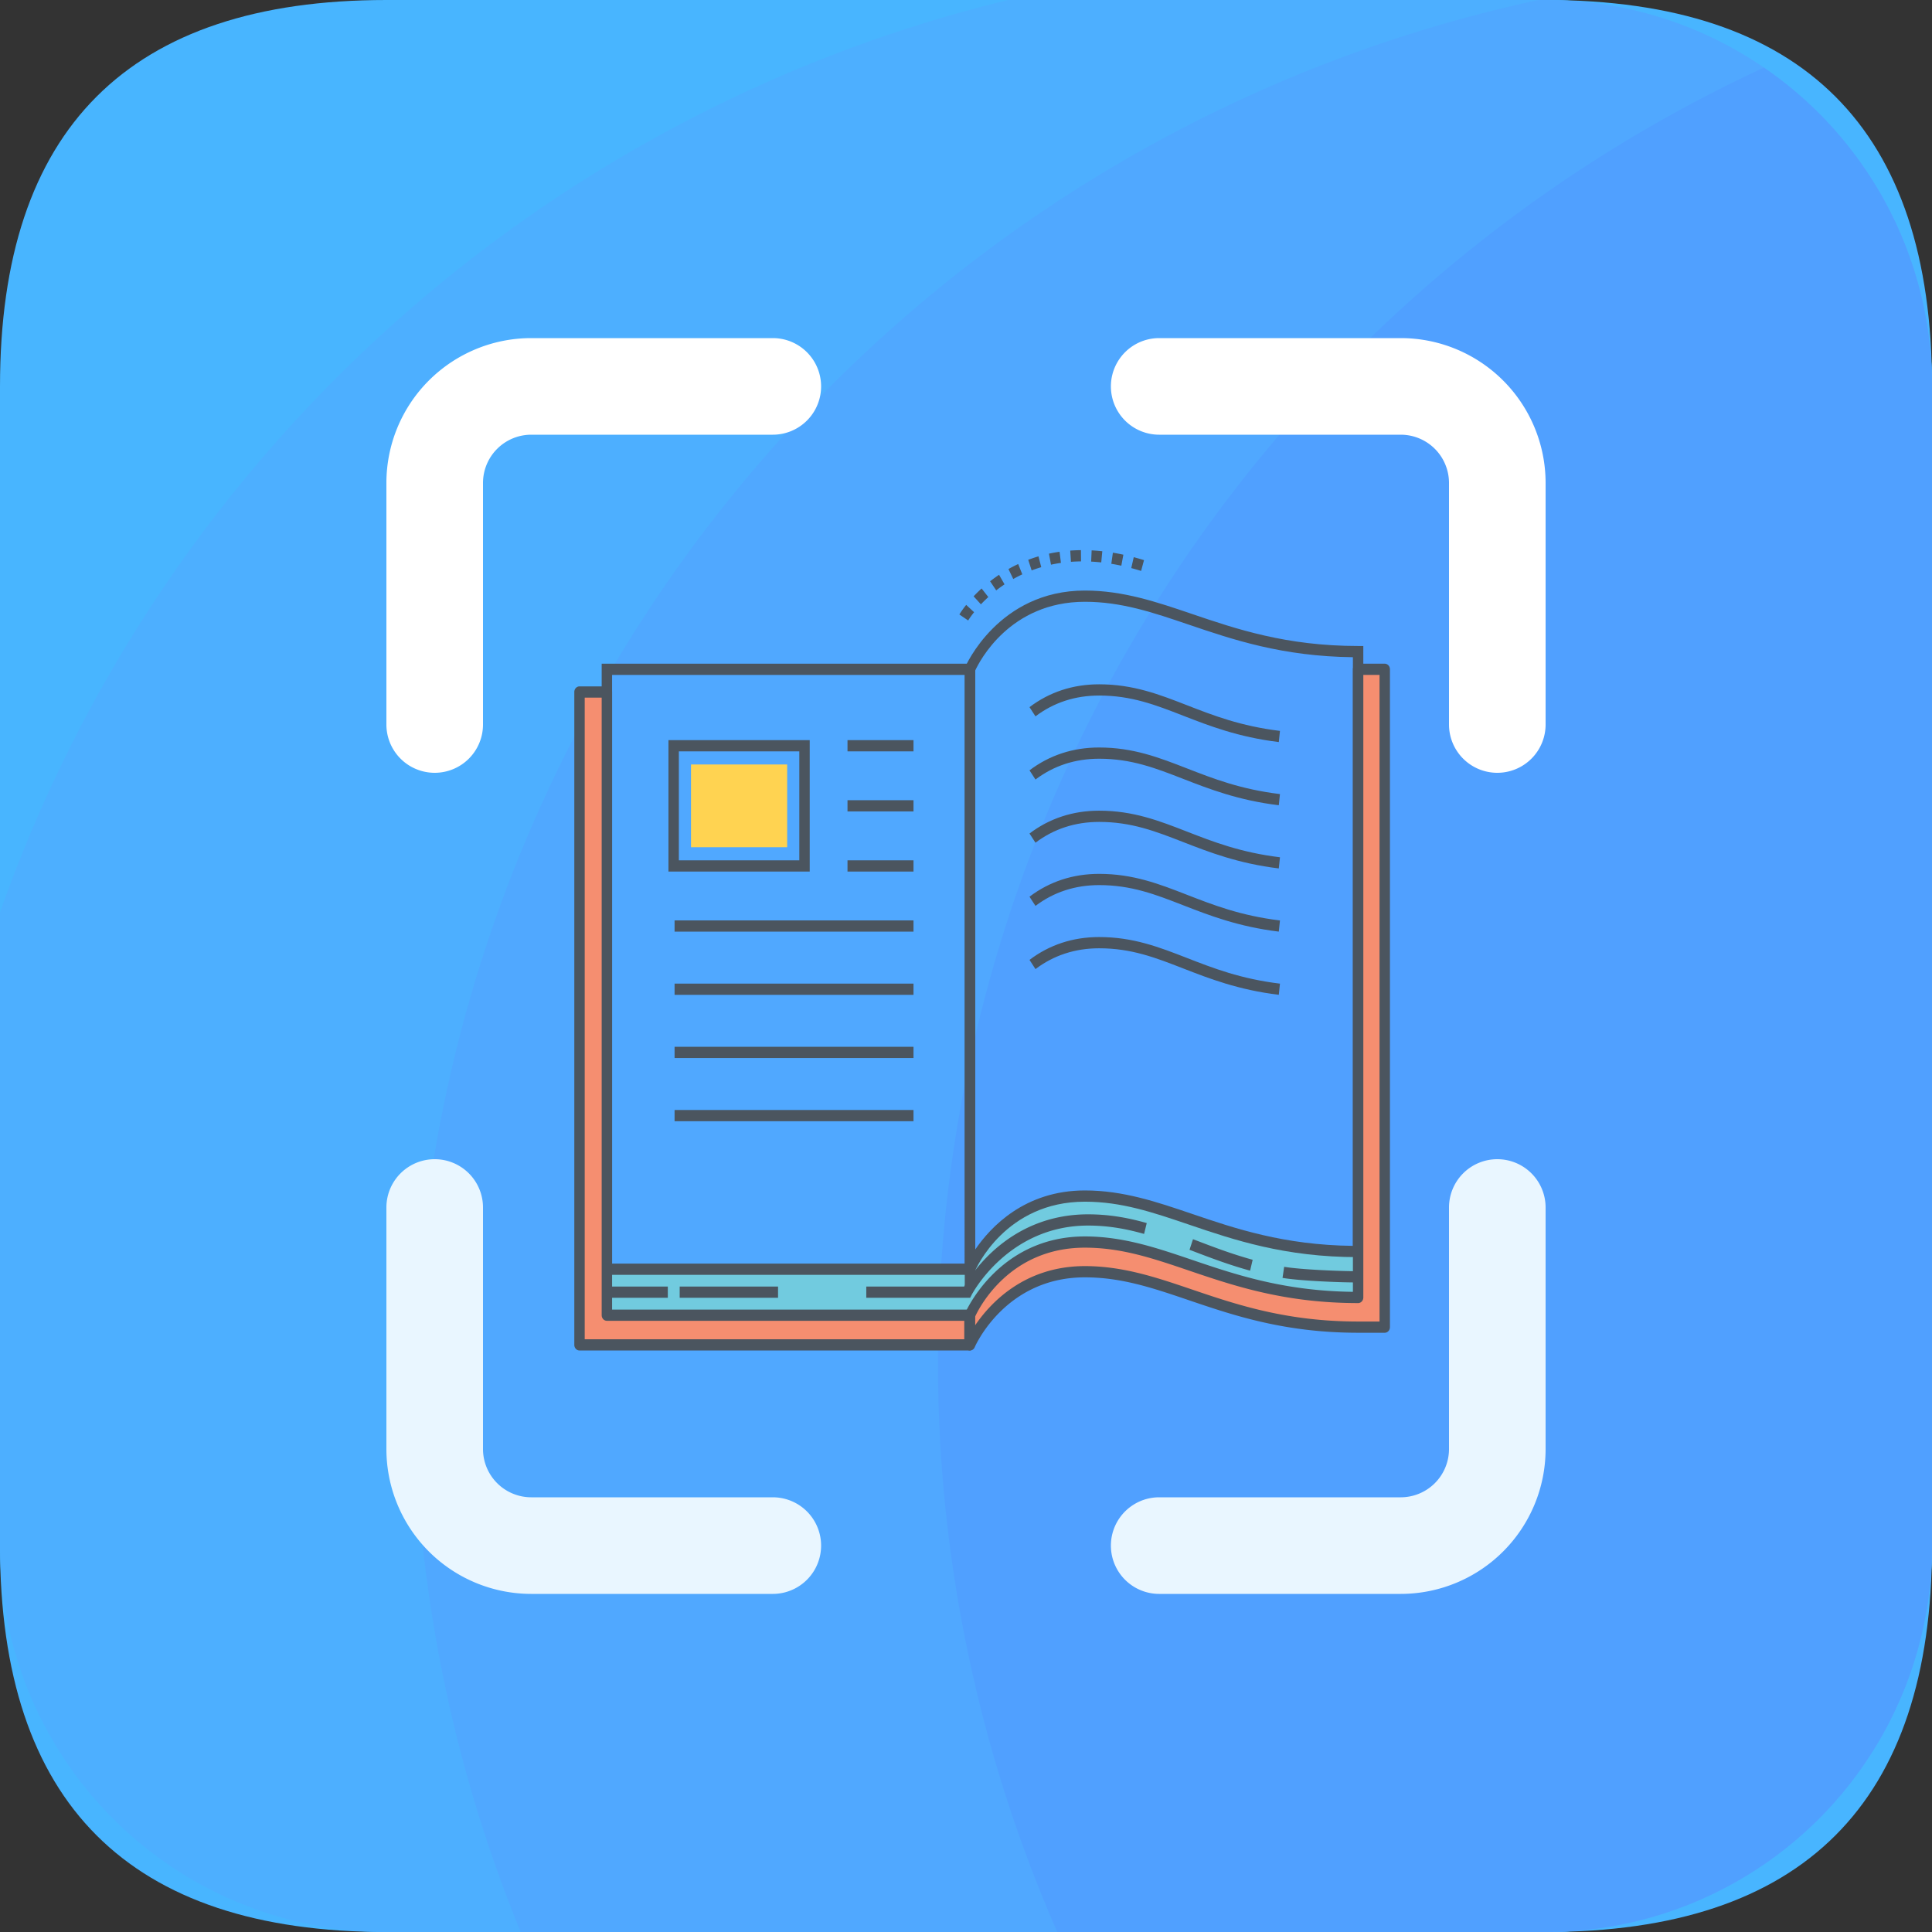 <?xml version="1.0" encoding="UTF-8" standalone="no"?>
<svg
   class="icon"
   viewBox="0 0 1024 1024"
   version="1.1"
   style="height: 160px; width: 160px;"
   id="svg7"
   sodipodi:docname="手机变扫描仪.svg"
   inkscape:version="1.4 (86a8ad7, 2024-10-11)"
   xmlns:inkscape="http://www.inkscape.org/namespaces/inkscape"
   xmlns:sodipodi="http://sodipodi.sourceforge.net/DTD/sodipodi-0.dtd"
   xmlns="http://www.w3.org/2000/svg"
   xmlns:svg="http://www.w3.org/2000/svg">
  <rect x="0" y="0" width="1024" height="1024" fill="#333333" stroke="none"/>
  <defs
     id="defs7" />
  <sodipodi:namedview
     id="namedview7"
     pagecolor="#ffffff"
     bordercolor="#000000"
     borderopacity="0.25"
     inkscape:showpageshadow="2"
     inkscape:pageopacity="0.0"
     inkscape:pagecheckerboard="0"
     inkscape:deskcolor="#d1d1d1"
     inkscape:zoom="0.21801758"
     inkscape:cx="-169.71109"
     inkscape:cy="1483.8253"
     inkscape:window-width="1920"
     inkscape:window-height="1137"
     inkscape:window-x="-8"
     inkscape:window-y="-8"
     inkscape:window-maximized="1"
     inkscape:current-layer="svg7" />
  <path
     d="M0 0m204.8 0l614.4 0q204.8 0 204.8 204.8l0 614.4q0 204.8-204.8 204.8l-614.4 0q-204.8 0-204.8-204.8l0-614.4q0-204.8 204.8-204.8Z"
     fill="#48B5FF"
     id="path1" />
  <path
     d="M819.2 0H534.272A756.224 756.224 0 0 0 0 483.584V819.2a204.8 204.8 0 0 0 204.8 204.8h614.4a204.8 204.8 0 0 0 204.8-204.8V204.8a204.8 204.8 0 0 0-204.8-204.8z"
     fill="#4DAFFF"
     id="path2" />
  <path
     d="M819.2 0h-3.84a754.944 754.944 0 0 0-539.392 1024H819.2a204.8 204.8 0 0 0 204.8-204.8V204.8a204.8 204.8 0 0 0-204.8-204.8z"
     fill="#50A8FF"
     id="path3" />
  <path
     d="M497.152 721.152A751.104 751.104 0 0 0 560.384 1024H819.2a204.8 204.8 0 0 0 204.8-204.8V204.8a204.8 204.8 0 0 0-89.088-168.96 754.688 754.688 0 0 0-437.76 685.312z"
     fill="#50A0FF"
     id="path4" />
  <path
     d="M230.4 409.6a25.6 25.6 0 0 0 25.6-25.6v-128a25.6 25.6 0 0 1 25.6-25.6h128a25.6 25.6 0 0 0 0-51.2h-128a76.8 76.8 0 0 0-76.8 76.8v128a25.6 25.6 0 0 0 25.6 25.6zM742.4 179.2h-128a25.6 25.6 0 0 0 0 51.2h128a25.6 25.6 0 0 1 25.6 25.6v128a25.6 25.6 0 0 0 51.2 0v-128a76.8 76.8 0 0 0-76.8-76.8z"
     fill="#FFFFFF"
     id="path5" />
  <path
     d="M409.6 793.6h-128a25.6 25.6 0 0 1-25.6-25.6v-128a25.6 25.6 0 0 0-51.2 0v128a76.8 76.8 0 0 0 76.8 76.8h128a25.6 25.6 0 0 0 0-51.2zM793.6 614.4a25.6 25.6 0 0 0-25.6 25.6v128a25.6 25.6 0 0 1-25.6 25.6h-128a25.6 25.6 0 0 0 0 51.2h128a76.8 76.8 0 0 0 76.8-76.8v-128a25.6 25.6 0 0 0-25.6-25.6z"
     fill="#E9F6FF"
     id="path6" />
  <path
     d="m 575.006,633.938 c -44.594,0 -60.895,38.767 -60.895,38.767 v 24.378 c 0,0 16.301,-38.768 60.895,-38.768 44.594,0 75.452,29.372 144.825,29.372 v -24.359 c -69.373,0 -100.231,-29.39 -144.825,-29.39 z m -253.343,38.771 h 192.444 v 24.366 H 321.663 Z"
     fill="#71cbdf"
     id="path1-4"
     style="stroke-width:0.439" />
  <path
     d="M 318.904,351.771 V 675.686 H 516.865 V 351.771 Z M 511.348,669.732 H 324.421 V 357.725 h 186.928 v 312.007 z"
     fill="#4b555f"
     id="path2-2"
     style="stroke-width:0.439" />
  <path
     d="M 321.663,697.078 V 366.772 h -14.51 v 346.044 h 206.951 v -15.738 z"
     fill="#f58e70"
     id="path3-3"
     style="stroke-width:0.439" />
  <path
     d="m 719.823,342.391 c -38.074,0 -64.607,-9.017 -88.016,-16.971 -18.788,-6.385 -36.537,-12.416 -56.803,-12.416 -45.838,0 -63.238,40.108 -63.409,40.512 l -0.246,0.587 0.002,332.259 5.267,-12.418 c 0.641,-1.512 16.186,-37.024 58.386,-37.024 19.419,0 35.975,5.627 55.148,12.141 23.786,8.083 50.749,17.246 89.672,17.246 h 2.758 V 342.391 Z m -2.758,317.946 c -36.603,-0.423 -62.417,-9.194 -85.258,-16.956 -18.788,-6.385 -36.537,-12.416 -56.803,-12.416 -31.871,0 -49.995,19.392 -58.138,31.344 V 355.424 c 2.211,-4.805 18.293,-36.467 58.138,-36.467 19.419,0 35.975,5.627 55.148,12.14 23.22,7.891 49.468,16.81 86.913,17.23 z"
     fill="#4b555f"
     id="path4-2"
     style="stroke-width:0.439" />
  <path
     d="m 629.009,373.741 c -14.594,-5.679 -28.377,-11.043 -46.431,-11.043 -13.878,0 -26.3,4.072 -36.922,12.103 l 3.165,4.877 c 9.676,-7.315 21.033,-11.025 33.757,-11.025 17.09,0 29.819,4.954 44.559,10.691 13.674,5.322 29.174,11.354 50.651,13.966 l 0.618,-5.917 c -20.834,-2.535 -35.354,-8.186 -49.398,-13.651 z m 0.002,33.49 c -14.594,-5.68 -28.378,-11.044 -46.432,-11.044 -13.878,0 -26.3,4.072 -36.922,12.103 l 3.165,4.876 c 9.676,-7.315 21.033,-11.025 33.757,-11.025 17.09,0 29.821,4.954 44.559,10.691 13.676,5.322 29.174,11.355 50.651,13.966 l 0.618,-5.918 c -20.834,-2.532 -35.354,-8.184 -49.396,-13.649 z m 0,33.49 c -14.594,-5.679 -28.378,-11.043 -46.432,-11.043 -13.88,0 -26.302,4.072 -36.922,12.102 l 3.165,4.876 c 9.675,-7.315 21.032,-11.024 33.757,-11.024 17.09,0 29.821,4.954 44.559,10.691 13.676,5.322 29.174,11.354 50.651,13.966 l 0.618,-5.918 c -20.834,-2.533 -35.354,-8.184 -49.396,-13.649 z m 0,33.49 c -14.594,-5.679 -28.378,-11.043 -46.432,-11.043 -13.878,0 -26.3,4.072 -36.922,12.102 l 3.165,4.877 c 9.676,-7.315 21.033,-11.024 33.757,-11.024 17.09,0 29.821,4.954 44.559,10.691 13.676,5.322 29.174,11.354 50.651,13.966 l 0.618,-5.918 c -20.834,-2.534 -35.354,-8.185 -49.396,-13.65 z m 0,33.49 c -14.594,-5.679 -28.378,-11.043 -46.432,-11.043 -13.878,0 -26.3,4.072 -36.922,12.102 l 3.165,4.876 c 9.676,-7.315 21.033,-11.024 33.757,-11.024 17.09,0 29.821,4.954 44.559,10.691 13.676,5.322 29.174,11.354 50.651,13.966 l 0.618,-5.918 c -20.834,-2.532 -35.354,-8.184 -49.396,-13.649 z"
     fill="#4b555f"
     id="path5-2"
     style="stroke-width:0.439" />
  <path
     d="m 719.83,354.747 v 332.939 c -69.372,0 -100.23,-29.372 -144.825,-29.372 -44.594,0 -60.895,38.768 -60.895,38.768 v 15.724 c 0,0 16.301,-38.768 60.895,-38.768 44.594,0 75.452,29.372 144.825,29.372 h 14.111 V 354.747 Z"
     fill="#f58e70"
     id="path6-1"
     style="stroke-width:0.439" />
  <path
     d="m 733.94,351.771 h -14.11 a 2.758,2.977 0 0 0 -2.758,2.977 v 329.945 c -36.607,-0.423 -62.423,-9.19 -85.263,-16.947 -18.788,-6.381 -36.536,-12.409 -56.803,-12.409 -45.839,0 -63.236,40.111 -63.407,40.516 a 2.773,2.992 0 0 0 -0.246,1.23 v 15.724 a 2.759,2.978 0 0 0 5.27,1.23 c 0.155,-0.37 16.055,-37.021 58.382,-37.021 19.421,0 35.977,5.623 55.148,12.135 23.789,8.079 50.752,17.237 89.677,17.237 h 14.11 a 2.758,2.977 0 0 0 2.758,-2.977 V 354.748 a 2.758,2.977 0 0 0 -2.758,-2.977 z m -2.758,348.663 h -11.351 c -38.078,0 -64.612,-9.011 -88.021,-16.963 -18.788,-6.381 -36.536,-12.409 -56.803,-12.409 -31.873,0 -49.995,19.391 -58.137,31.344 v -4.646 c 2.209,-4.806 18.289,-36.468 58.137,-36.468 19.421,0 35.977,5.623 55.148,12.135 23.789,8.079 50.752,17.237 89.677,17.237 a 2.758,2.977 0 0 0 2.758,-2.977 V 357.725 h 8.593 z M 354.292,392.283 v 69.66 h 74.876 V 392.283 Z m 69.359,63.706 h -63.842 v -57.752 h 63.842 z"
     fill="#4b555f"
     id="path7"
     style="stroke-width:0.439" />
  <path
     d="m 366.246,405.184 h 50.969 v 43.86 h -50.969 z"
     fill="#ffd351"
     id="path8"
     style="stroke-width:0.439" />
  <path
     d="m 449.193,392.283 h 34.981 v 5.954 h -34.981 z m 0,31.854 h 34.981 v 5.954 h -34.981 z m 0,31.852 h 34.981 v 5.954 h -34.981 z m -91.653,31.853 h 126.634 v 5.954 H 357.54 Z m 0,33.49 h 126.634 v 5.954 H 357.54 Z m 0,33.49 h 126.634 v 5.954 H 357.54 Z m 0,33.49 h 126.634 v 5.954 H 357.54 Z m 323.09,83.122 -0.862,5.88 c 8.774,1.496 29.242,2.415 40.055,2.415 v -5.954 c -10.382,0 -30.81,-0.912 -39.193,-2.341 z m -47.356,-14.265 -0.959,-0.366 -1.842,5.61 0.957,0.367 c 9.751,3.732 19.835,7.592 31.146,10.698 l 1.361,-5.77 c -11.067,-3.038 -21.028,-6.852 -30.663,-10.539 z m -56.559,-13.548 c -41.219,0 -61.439,30.845 -65.719,38.294 h -51.851 v 5.954 h 53.425 l 1.634,-0.004 0.785,-1.543 c 0.187,-0.367 19.203,-36.747 61.726,-36.747 9.651,0 19.08,1.409 29.671,4.433 l 1.412,-5.756 c -11.066,-3.158 -20.943,-4.631 -31.083,-4.631 z m -216.47,38.294 h 52.139 v 5.954 h -52.139 z m -36.678,0 h 30.389 v 5.954 h -30.389 z m 201.209,-373.82 3.24,4.82 a 72.211,77.931 0 0 1 4.414,-3.194 l -2.902,-5.065 a 77.814,83.978 0 0 0 -4.752,3.438 z m 9.722,-6.49 2.55,5.28 a 73.948,79.806 0 0 1 4.798,-2.469 l -2.191,-5.464 a 78.668,84.899 0 0 0 -5.157,2.653 z m -18.462,14.463 3.872,4.243 a 69.899,75.436 0 0 1 3.924,-3.862 l -3.563,-4.547 a 76.563,82.628 0 0 0 -4.233,4.166 z m -7.545,9.619 4.662,3.182 c 0.011,-0.017 1.049,-1.766 3.136,-4.388 l -4.185,-3.88 c -2.378,2.989 -3.564,5.003 -3.614,5.086 z m 36.485,-28.979 1.825,5.619 a 76.548,82.612 0 0 1 5.079,-1.707 l -1.455,-5.743 a 82.031,88.529 0 0 0 -5.449,1.831 z m 55.934,-1.391 -1.315,5.782 c 1.713,0.455 3.453,0.956 5.221,1.507 l 1.533,-5.72 a 136.227,147.018 0 0 0 -5.439,-1.569 z m -11.89,3.506 c 1.749,0.287 3.534,0.627 5.307,1.009 l 1.081,-5.837 c -1.853,-0.401 -3.724,-0.757 -5.558,-1.057 z m -10.688,-1.162 c 1.764,0.09 3.565,0.236 5.353,0.431 l 0.556,-5.923 a 105.051,113.373 0 0 0 -5.648,-0.457 z m -11.084,-5.829 0.381,5.94 c 1.744,-0.131 3.541,-0.207 5.345,-0.226 l -0.054,-5.954 a 97.277,104.983 0 0 0 -5.671,0.24 z m -11.276,1.627 1.088,5.837 c 1.722,-0.374 3.491,-0.693 5.259,-0.947 l -0.73,-5.902 c -1.886,0.272 -3.777,0.611 -5.617,1.011 z"
     fill="#4b555f"
     id="path9"
     style="stroke-width:0.439" />
  <path
     d="M 513.839,694.1 H 324.421 V 366.772 a 2.758,2.976 0 0 0 -2.758,-2.977 h -14.51 a 2.758,2.976 0 0 0 -2.758,2.977 v 346.035 a 2.758,2.976 0 0 0 2.758,2.977 H 513.839 a 2.758,2.977 0 0 0 2.758,-2.977 v -15.73 a 2.759,2.978 0 0 0 -2.758,-2.978 z m -2.758,15.731 H 309.911 V 369.749 h 8.993 v 327.328 a 2.758,2.976 0 0 0 2.758,2.977 h 189.419 v 9.777 z"
     fill="#4b555f"
     id="path10"
     style="stroke-width:0.439" />
</svg>
